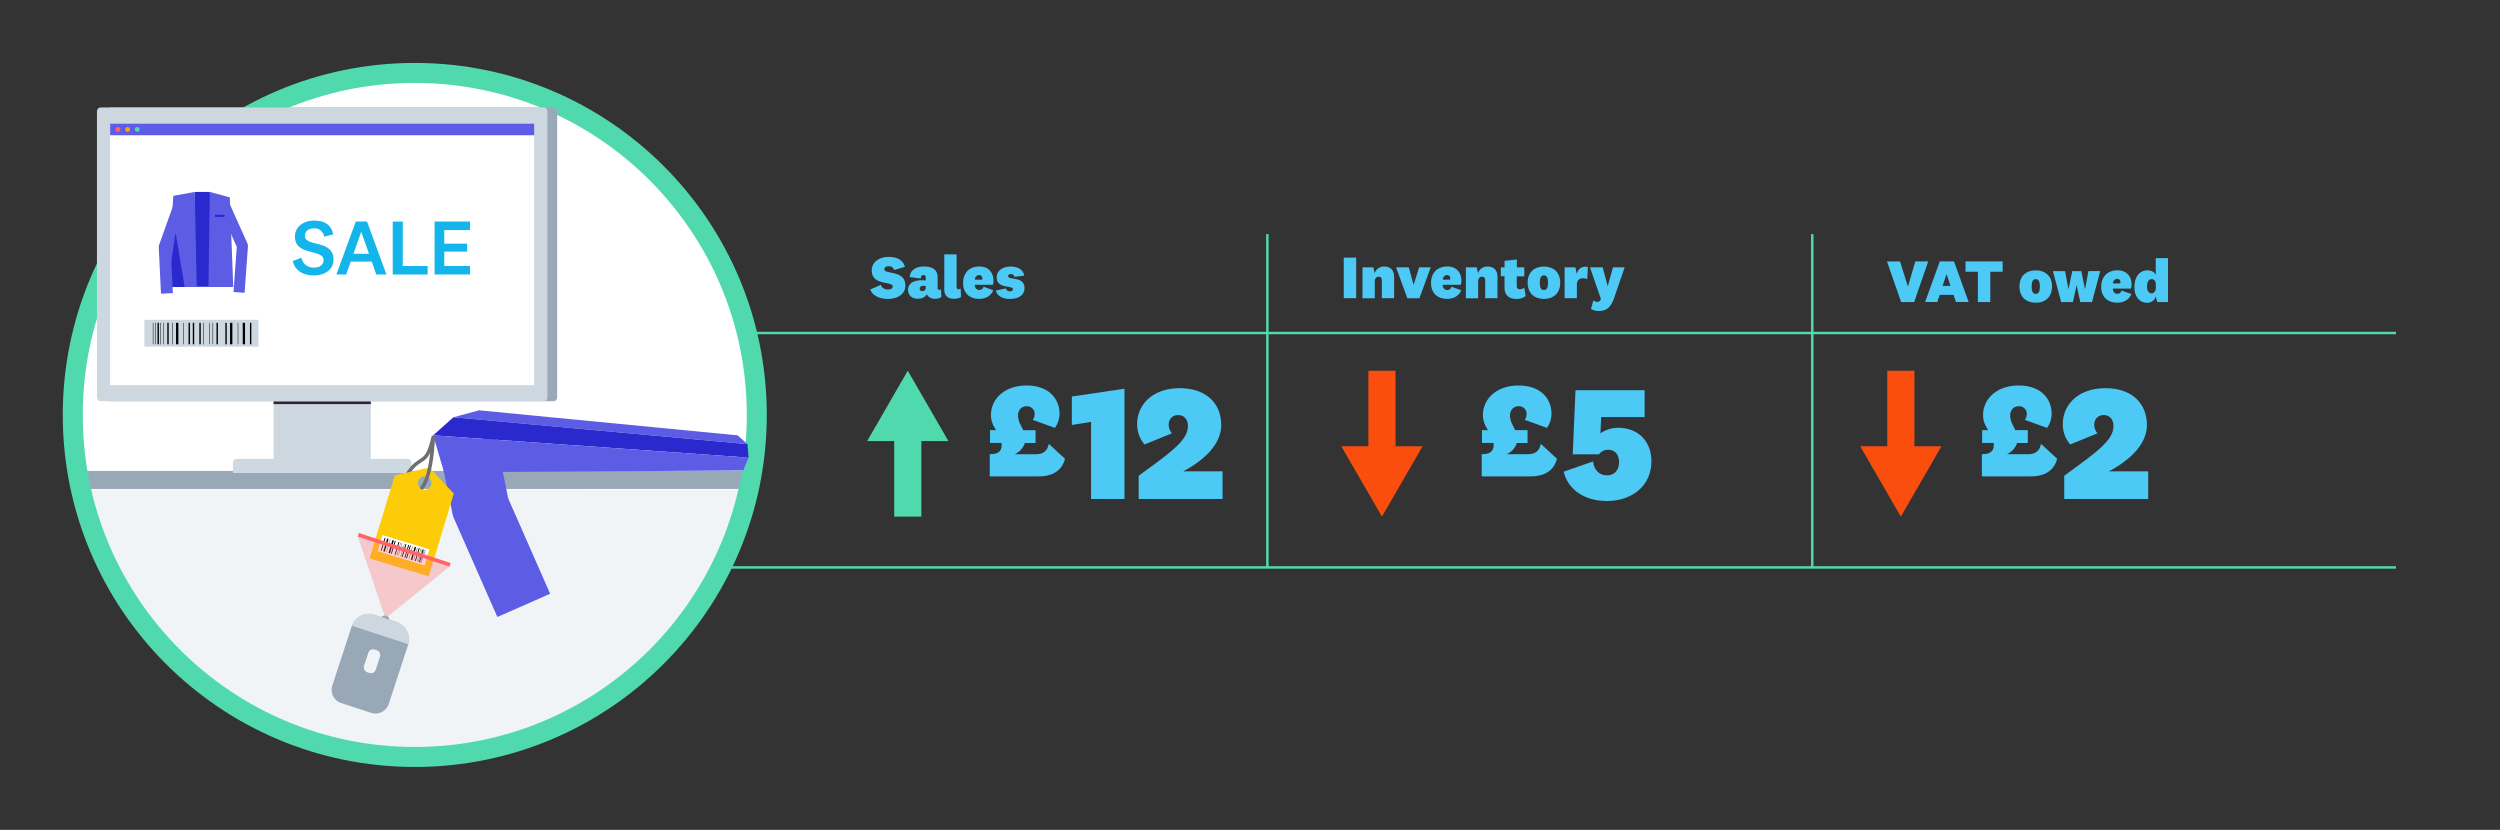 <svg xmlns="http://www.w3.org/2000/svg" viewBox="0 0 1440 478.02"><rect x="0" y="0" width="1440" height="478.02" fill="#333333" stroke="none"/><defs><style>.cls-1{isolation:isolate;}.cls-18,.cls-19,.cls-2,.cls-20,.cls-24,.cls-25,.cls-27,.cls-28,.cls-29,.cls-30,.cls-9{fill:none;}.cls-2,.cls-9{stroke:#51d9ae;}.cls-18,.cls-19,.cls-2,.cls-20,.cls-27,.cls-28,.cls-29,.cls-9{stroke-miterlimit:10;}.cls-2{stroke-width:1.42px;}.cls-3{fill:#51d9ae;}.cls-4{fill:#4cc9f5;}.cls-5{fill:#fa4e0e;}.cls-6{fill:#fff;}.cls-7{fill:#99a8b7;}.cls-8{fill:#f1f4f6;}.cls-9{stroke-width:11.52px;}.cls-10{fill:#cdd7e0;}.cls-11{fill:#371f38;}.cls-12{fill:#9aa9b8;}.cls-13{fill:#ced8e1;}.cls-14{fill:#5c5ce6;}.cls-15,.cls-31,.cls-32{fill:#ff6469;}.cls-16{fill:#f8a900;}.cls-17{fill:#51daaf;}.cls-18,.cls-19,.cls-20,.cls-27,.cls-28,.cls-29{stroke:#000;}.cls-18{stroke-width:0.27px;}.cls-19{stroke-width:0.8px;}.cls-20{stroke-width:1.33px;}.cls-21{fill:#13b5ea;}.cls-22{fill:#2929cd;}.cls-23{fill:#5c5ce5;}.cls-24,.cls-25{stroke:#5c5ce5;}.cls-24,.cls-25,.cls-30{stroke-linejoin:round;}.cls-24{stroke-width:6.39px;}.cls-25{stroke-width:6.85px;}.cls-26{fill:#fdcc08;}.cls-27{stroke-width:0.17px;}.cls-28{stroke-width:0.51px;}.cls-29{stroke-width:0.85px;}.cls-30{stroke:#6e6f71;stroke-linecap:round;stroke-width:2.06px;}.cls-31{opacity:0.3;}.cls-32{mix-blend-mode:multiply;}</style></defs><title>v1c2-what-happens UK</title><g class="cls-1"><g id="titles"><line class="cls-2" x1="386.72" y1="191.82" x2="1380.08" y2="191.82"/><line class="cls-2" x1="730" y1="134.86" x2="730" y2="326.84"/><line class="cls-2" x1="1043.86" y1="134.86" x2="1043.86" y2="326.84"/><line class="cls-2" x1="386.72" y1="326.84" x2="1380.08" y2="326.84"/><polygon class="cls-3" points="522.88 213.53 499.49 254.04 515.07 254.04 515.07 297.57 530.7 297.57 530.7 254.04 546.28 254.04 522.88 213.53"/><path class="cls-4" d="M501.28,166.72l6.12-2.65c.38,1.78,2.2,2.69,4.09,2.69,1.47,0,2.7-.6,2.7-1.75,0-3.22-12.07-.28-12.07-9.2,0-5,4.47-7.84,9.65-7.84s8.43,2,9.48,5.74L515,155.53a3,3,0,0,0-3.19-2.17c-1.5,0-2.41.7-2.41,1.71,0,3.22,12.1.25,12.1,9.38,0,5.18-4.79,7.73-10,7.73S502.57,170.15,501.28,166.72Z"/><path class="cls-4" d="M540.06,165.88a1,1,0,0,0,1.05,1.12,1.3,1.3,0,0,0,.91-.38l.21,4.48a6.91,6.91,0,0,1-3.71,1,5.16,5.16,0,0,1-4-1.61,3.08,3.08,0,0,1-.67-1.08c-.73,1.64-2.73,2.66-5.11,2.66-3.46,0-5.7-1.89-5.7-5.22,0-3.53,3.15-5.42,7.73-5.42a23.74,23.74,0,0,1,2.45.14V159.9c0-.94-.45-1.47-1.33-1.47s-1.54.67-1.5,2l-6.41-.84c.28-3.67,3.19-6.09,8.19-6.09,5.63,0,7.91,2.45,7.91,6.2Zm-6.86-1.15a6.26,6.26,0,0,0-1.05-.11c-1.57,0-2.38.6-2.38,1.65a1.37,1.37,0,0,0,1.54,1.4,1.82,1.82,0,0,0,1.89-2.1Z"/><path class="cls-4" d="M553.56,171.1a7.82,7.82,0,0,1-4.27,1c-2.59,0-5.38-1.22-5.38-5.25V146.5H551v18.68c0,1,.42,1.44,1.09,1.44a1.94,1.94,0,0,0,1.22-.42Z"/><path class="cls-4" d="M566.47,165.15l5.63,2c-1.22,3.47-4.62,5-8.15,5-5.6,0-9.2-3.46-9.2-9.09,0-5.78,3.46-9.56,9.34-9.56,5.56,0,8.15,3.75,8.15,8.19a10.57,10.57,0,0,1-.31,2.35H561.5c0,1.92,1.15,3,2.59,3A2.33,2.33,0,0,0,566.47,165.15Zm-.74-4.06a2.62,2.62,0,0,0,.07-.77,1.76,1.76,0,0,0-1.82-1.89,2.48,2.48,0,0,0-2.41,2.66Z"/><path class="cls-4" d="M579.38,166.13a2.21,2.21,0,0,0,2.31,1.64c1.09,0,1.75-.38,1.75-1.19,0-2.41-9.34,0-9.34-6.78,0-4.13,3.67-6.27,8.08-6.27s7.21,2,7.8,5.25l-5.73.67a1.83,1.83,0,0,0-2-1.58c-1,0-1.57.46-1.57,1.19,0,2.45,9.44-.14,9.44,6.86,0,4.13-3.46,6.26-8.5,6.26-3.92,0-7.17-1.5-8-4.83Z"/><path class="cls-4" d="M628.45,287.44V243l-11.08,1.79V228.4l30.32-4.5v63.54Z"/><path class="cls-4" d="M704.22,287.44H655.88V274c19.71-14.26,28.34-20.55,28.34-28.71,0-3.66-2.15-6.2-5.63-6.2s-5.44,2.54-5.44,5.82a7.92,7.92,0,0,0,1.88,4.69L659.26,256A17.71,17.71,0,0,1,655,244.08c0-10.61,8.54-20.47,24.49-20.47,15.77,0,23.93,9.2,23.93,21.22,0,11.54-10.69,20.74-21.86,26.65h22.62Z"/><path class="cls-4" d="M907.49,224.74h39.8v15.49h-25l-.47,9.38a17.91,17.91,0,0,1,10.23-3.19c11.92,0,19.15,8.17,19.15,19.15,0,15.3-12.39,23-25.53,23-13.51,0-22.62-7-25-16.89l17-5.91c.38,4.88,3.57,8,7.89,8s7-2.81,7-7.69c0-4.23-2.44-7-6.2-7a6.35,6.35,0,0,0-5.35,2.63H905.9Z"/><polygon class="cls-5" points="1094.88 297.57 1118.28 257.06 1102.7 257.06 1102.7 213.53 1087.06 213.53 1087.06 257.06 1071.49 257.06 1094.88 297.57"/><polygon class="cls-5" points="796 297.57 819.4 257.06 803.82 257.06 803.82 213.53 788.18 213.53 788.18 257.06 772.61 257.06 796 297.57"/><path class="cls-4" d="M1237.37,287.44H1189V274c19.71-14.26,28.35-20.55,28.35-28.71,0-3.66-2.16-6.2-5.63-6.2s-5.45,2.54-5.45,5.82a8,8,0,0,0,1.88,4.69L1192.41,256a17.76,17.76,0,0,1-4.22-11.92c0-10.61,8.54-20.47,24.5-20.47,15.76,0,23.93,9.2,23.93,21.22,0,11.54-10.7,20.74-21.87,26.65h22.62Z"/><path class="cls-4" d="M781.15,148.39v23.37H774V148.39Z"/><path class="cls-4" d="M791.84,157.35a5.55,5.55,0,0,1,5.56-3.82c3.22,0,5.6,1.93,5.6,5.81v12.42h-7.07v-10c0-1.5-.42-2.38-1.79-2.38s-2.27.88-2.27,3.08v9.34H784.8V154H791Z"/><path class="cls-4" d="M814.27,164,817.42,154h6.68l-6.54,17.81h-6.9L804.12,154h7.35L814.2,164Z"/><path class="cls-4" d="M836,165.15l5.63,2c-1.22,3.47-4.62,5-8.15,5-5.6,0-9.2-3.46-9.2-9.09,0-5.78,3.46-9.56,9.34-9.56,5.56,0,8.15,3.75,8.15,8.19a10.57,10.57,0,0,1-.31,2.35H831c0,1.92,1.15,3,2.59,3A2.33,2.33,0,0,0,836,165.15Zm-.74-4.06a2.62,2.62,0,0,0,.07-.77,1.76,1.76,0,0,0-1.82-1.89,2.48,2.48,0,0,0-2.41,2.66Z"/><path class="cls-4" d="M851.38,157.35a5.55,5.55,0,0,1,5.56-3.82c3.22,0,5.6,1.93,5.6,5.81v12.42h-7.07v-10c0-1.5-.42-2.38-1.79-2.38s-2.27.88-2.27,3.08v9.34h-7.07V154h6.2Z"/><path class="cls-4" d="M878.79,170.5a8.2,8.2,0,0,1-5.32,1.68c-4,0-6.86-1.92-6.86-6.47V159.1h-2.13V154h2.16v-3.77l7.07-.77V154H878v5.15h-4.34v5.59c0,1.3.59,1.86,1.71,1.86a4.3,4.3,0,0,0,2.59-.91Z"/><path class="cls-4" d="M889.31,172.18c-5.6,0-9.38-3.36-9.38-9.34s3.78-9.31,9.38-9.31,9.37,3.36,9.37,9.31S894.9,172.18,889.31,172.18Zm0-13.57c-1.72,0-2.38,1.54-2.38,4.23s.66,4.23,2.38,4.23,2.37-1.5,2.37-4.23S891,158.61,889.31,158.61Z"/><path class="cls-4" d="M914.27,160.81a6.26,6.26,0,0,0-2.56-.52c-1.82,0-3.43,1-3.43,3.64v7.83h-7.06V154h6.23l.77,3.85c.69-3,3-4.72,6.4-4.09Z"/><path class="cls-4" d="M929.08,154h6.72l-6.19,18c-1.72,4.87-4.27,7.14-8.64,7.14a8.23,8.23,0,0,1-4.55-1.19l1.33-4.93a3.57,3.57,0,0,0,2.31.87c.94,0,1.57-.42,2.06-1.71l-6.3-18.2h7.32L926,164.73h.07Z"/><path class="cls-4" d="M1103.21,150.58h7.45L1102.55,174h-7.49l-8.15-23.38h7.52l4.51,14.35h.07Z"/><path class="cls-4" d="M1125.24,169.83h-8l-1.36,4.13h-7l8.43-23.38h8.19l8.46,23.38h-7.31Zm-6.3-5.18h4.55l-2.24-6.72h-.07Z"/><path class="cls-4" d="M1139.25,174V156.5h-7.1v-5.92h21.37v5.92h-7.1V174Z"/><path class="cls-4" d="M1172.59,174.38c-5.6,0-9.38-3.36-9.38-9.35s3.78-9.3,9.38-9.3,9.38,3.36,9.38,9.3S1178.19,174.38,1172.59,174.38Zm0-13.58c-1.72,0-2.38,1.54-2.38,4.23s.66,4.24,2.38,4.24,2.38-1.51,2.38-4.24S1174.3,160.8,1172.59,160.8Z"/><path class="cls-4" d="M1198.81,156.15l2.13,10.32h.07l1.93-10.32h6.79L1205,174h-6.75l-2.07-9.59h-.07L1194,174h-6.75l-4.76-17.81h7l1.93,10.32h.07l2.13-10.32Z"/><path class="cls-4" d="M1222,167.34l5.64,2c-1.23,3.46-4.62,5-8.16,5-5.59,0-9.2-3.47-9.2-9.1s3.47-9.55,9.34-9.55c5.57,0,8.16,3.74,8.16,8.18a10,10,0,0,1-.32,2.35H1217c0,1.92,1.16,3,2.59,3A2.33,2.33,0,0,0,1222,167.34Zm-.73-4.06a2.62,2.62,0,0,0,.07-.77,1.76,1.76,0,0,0-1.82-1.89,2.49,2.49,0,0,0-2.42,2.66Z"/><path class="cls-4" d="M1241.75,170.74a5.06,5.06,0,0,1-5.21,3.64c-4,0-7.11-3.4-7.11-8.89,0-6.33,3.12-9.76,7.46-9.76,2.37,0,4.12.94,4.82,2.66v-9.7h7.07V174h-6.23Zm0-6.83c0-2-1-3.11-2.37-3.11-1.79,0-2.66,1.57-2.66,4.37,0,2.45,1,3.78,2.52,3.78s2.51-1.26,2.51-3.43Z"/><path class="cls-4" d="M598.1,274.39h-28V261.61c4.15,0,6.85-1.23,6.85-5.31a5.66,5.66,0,0,0-.08-1.16h-6.62v-7.39h3.47c-1.47-2.39-2.93-4.85-2.93-8.7,0-9.16,7.78-17,20.48-17s19,7.47,19,16.25a14.3,14.3,0,0,1-2.62,8.16l-12.78-4.62a5.81,5.81,0,0,0,1.08-3.31A4.36,4.36,0,0,0,591.4,234c-3,0-5,2.15-5,5.31,0,3.54,1.7,5.55,2.93,8.47h7.16v7.39h-6.16a10.94,10.94,0,0,1-5.85,6.47h12c4.77,0,6.85-2.15,7.62-6l9.32,8.62C611.73,270.93,606.57,274.39,598.1,274.39Z"/><path class="cls-4" d="M881.47,274.39h-28V261.61c4.16,0,6.85-1.23,6.85-5.31a6.46,6.46,0,0,0-.07-1.16h-6.63v-7.39h3.47c-1.46-2.39-2.93-4.85-2.93-8.7,0-9.16,7.78-17,20.49-17s19,7.47,19,16.25a14.3,14.3,0,0,1-2.62,8.16l-12.78-4.62a5.88,5.88,0,0,0,1.07-3.31,4.36,4.36,0,0,0-4.54-4.54c-3,0-5,2.15-5,5.31,0,3.54,1.7,5.55,2.93,8.47h7.16v7.39h-6.16a10.94,10.94,0,0,1-5.85,6.47h12c4.78,0,6.86-2.15,7.63-6l9.31,8.62C895.1,270.93,889.94,274.39,881.47,274.39Z"/><path class="cls-4" d="M1169.56,274.39h-28V261.61c4.15,0,6.85-1.23,6.85-5.31a5.66,5.66,0,0,0-.08-1.16h-6.62v-7.39h3.46c-1.46-2.39-2.92-4.85-2.92-8.7,0-9.16,7.78-17,20.48-17s19,7.47,19,16.25a14.3,14.3,0,0,1-2.62,8.16l-12.78-4.62a5.81,5.81,0,0,0,1.08-3.31,4.36,4.36,0,0,0-4.54-4.54c-3,0-5,2.15-5,5.31,0,3.54,1.69,5.55,2.93,8.47H1168v7.39h-6.16a11,11,0,0,1-5.85,6.47h12c4.77,0,6.85-2.15,7.62-6l9.32,8.62C1183.19,270.93,1178,274.39,1169.56,274.39Z"/><circle class="cls-6" cx="238.91" cy="239.01" r="197"/><rect class="cls-7" x="48.51" y="271.27" width="382.71" height="10.37"/><path class="cls-8" d="M46.58,281.81C66.12,370,144.81,436,238.91,436c93.37,0,171.57-64.95,191.87-152.14l.41-1.86"/><circle class="cls-9" cx="238.91" cy="239.01" r="197"/><g id="Desktop"><rect class="cls-10" x="157.58" y="231.12" width="55.98" height="41.33"/><rect class="cls-11" x="157.58" y="231.12" width="55.98" height="1.65"/><rect class="cls-12" x="61.47" y="61.9" width="259.46" height="169.21" rx="2.17"/><rect class="cls-10" x="55.84" y="61.9" width="259.46" height="169.21" rx="2.17"/><rect class="cls-6" x="63.44" y="71.2" width="244.26" height="150.63"/><path class="cls-13" d="M136.41,264.31h98.32a2.24,2.24,0,0,1,2.24,2.24v5.9a0,0,0,0,1,0,0H134.17a0,0,0,0,1,0,0v-5.9A2.24,2.24,0,0,1,136.41,264.31Z"/><rect class="cls-14" x="63.44" y="71.2" width="244.26" height="6.71"/><path class="cls-15" d="M69.34,74.55A1.39,1.39,0,1,1,68,73.16a1.39,1.39,0,0,1,1.39,1.39"/><path class="cls-16" d="M74.9,74.55a1.39,1.39,0,1,1-1.39-1.39,1.39,1.39,0,0,1,1.39,1.39"/><path class="cls-17" d="M80.46,74.55a1.39,1.39,0,1,1-1.39-1.39,1.39,1.39,0,0,1,1.39,1.39"/></g><rect class="cls-10" x="83.16" y="184.22" width="65.73" height="15.49"/><line class="cls-18" x1="137.09" y1="185.94" x2="137.09" y2="198.32"/><line class="cls-19" x1="115.23" y1="185.94" x2="115.23" y2="198.32"/><line class="cls-20" x1="102.07" y1="185.94" x2="102.07" y2="198.32"/><line class="cls-19" x1="130.2" y1="185.94" x2="130.2" y2="198.32"/><line class="cls-18" x1="105.82" y1="185.94" x2="105.82" y2="198.32"/><line class="cls-18" x1="120.66" y1="185.94" x2="120.66" y2="198.32"/><line class="cls-18" x1="117.25" y1="185.94" x2="117.25" y2="198.32"/><line class="cls-18" x1="99.21" y1="185.94" x2="99.21" y2="198.32"/><line class="cls-18" x1="122.61" y1="185.94" x2="122.61" y2="198.32"/><line class="cls-18" x1="94.34" y1="185.94" x2="94.34" y2="198.32"/><line class="cls-19" x1="96.77" y1="185.94" x2="96.77" y2="198.32"/><line class="cls-18" x1="88.19" y1="185.94" x2="88.19" y2="198.32"/><line class="cls-18" x1="89.66" y1="185.94" x2="89.66" y2="198.32"/><line class="cls-19" x1="91.12" y1="185.94" x2="91.12" y2="198.32"/><line class="cls-18" x1="92.58" y1="185.94" x2="92.58" y2="198.32"/><line class="cls-19" x1="144.38" y1="185.94" x2="144.38" y2="198.32"/><line class="cls-20" x1="140.48" y1="185.94" x2="140.48" y2="198.32"/><line class="cls-20" x1="133.17" y1="185.94" x2="133.17" y2="198.32"/><line class="cls-19" x1="111.45" y1="185.94" x2="111.45" y2="198.32"/><line class="cls-19" x1="109.01" y1="185.94" x2="109.01" y2="198.32"/><line class="cls-19" x1="125.1" y1="185.94" x2="125.1" y2="198.32"/><path class="cls-21" d="M168.62,150.35l5.06-1.92c.59,3.61,3.52,5.71,7.08,5.71,3.1,0,5.61-1.37,5.61-4.29,0-6.67-16.48-2.19-16.48-13.6,0-5.66,4.93-9.18,11-9.18s10.13,2.51,11,7.94l-5.2,1.33a5.46,5.46,0,0,0-5.8-4.8c-3.24,0-5.29,1.74-5.29,4.25,0,6.71,16.52,2,16.52,13.74,0,5.93-5.25,9.12-11.41,9.12C174.32,158.65,169.76,155.55,168.62,150.35Z"/><path class="cls-21" d="M214.13,150.67H202l-2.6,7.44h-5.66l11.18-30.49h6.49l11.18,30.49h-5.84Zm-10.54-4.48h8.95l-4.43-12.55H208Z"/><path class="cls-21" d="M232,127.62v25.6h14.33v4.89H226.21V127.62Z"/><path class="cls-21" d="M270.73,158.11h-20.4V127.62h20.4v4.88H255.9v7.85h13.19v4.57H255.9v8.3h14.83Z"/><g id="Standing"><polygon class="cls-22" points="123.35 165.18 109.6 165.18 112.18 110.54 120.86 110.54 123.35 165.18"/><polygon class="cls-23" points="113.31 165.3 96.52 165.3 99.83 112.81 112.18 110.54 113.31 165.3"/><polygon class="cls-22" points="106.36 165.3 96.52 165.3 101.12 133.72 106.36 165.3"/><polygon class="cls-23" points="120.06 165.3 134.34 165.3 132.38 113.69 120.86 110.56 120.06 165.3"/><polyline class="cls-24" points="128.13 116 139.64 141.59 137.69 168.42"/><rect class="cls-22" x="123.81" y="123.69" width="5.5" height="1.23"/><polyline class="cls-25" points="104.79 114.5 94.86 142.23 96.15 169"/></g><g id="Standing-2" data-name="Standing"><path class="cls-23" d="M286.48,355.38l-24.86-56.49a16.2,16.2,0,0,1-1.07-3.38l-7.62-37.44,32.54-6.63,7.27,35.7L316.88,342Z"/><polygon class="cls-23" points="430.56 255.84 424.86 250.76 275.94 236.34 261.16 240.33 430.56 255.84"/><polygon class="cls-22" points="430.56 255.84 431.19 263.59 249.5 250.76 261.16 240.33 430.56 255.84"/><polygon class="cls-23" points="431.19 263.59 428.07 271.01 255.77 272.01 249.5 250.76 431.19 263.59"/></g><path class="cls-26" d="M227.36,273.92l8-1.88s0,0,0,0l.2,0,4-.94v0l7.77-1.82.13.14,13.92,14.91L246.94,332l-34.07-10.34Zm18.76.79a1.78,1.78,0,0,0-.36-.14,3.89,3.89,0,0,0-4.89,2.62,3.73,3.73,0,0,0,.23,2.87s0,.07.07.1a2.3,2.3,0,0,0,.38.61,2.16,2.16,0,0,0,.36.38,3.28,3.28,0,0,0,.33.3.08.08,0,0,1,.06,0l.3.2a.78.78,0,0,0,.16.08,3.14,3.14,0,0,0,.73.31,3.92,3.92,0,0,0,2.63-7.37Z"/><rect class="cls-6" x="218.27" y="312.12" width="28.32" height="9.66" transform="translate(362.82 687.73) rotate(-163.12)"/><line class="cls-27" x1="224.83" y1="310.71" x2="222.59" y2="318.1"/><line class="cls-28" x1="233.85" y1="313.45" x2="231.61" y2="320.84"/><line class="cls-29" x1="239.28" y1="315.09" x2="237.03" y2="322.48"/><line class="cls-28" x1="227.67" y1="311.57" x2="225.43" y2="318.96"/><line class="cls-27" x1="237.73" y1="314.62" x2="235.49" y2="322.02"/><line class="cls-27" x1="231.61" y1="312.77" x2="229.37" y2="320.16"/><line class="cls-27" x1="233.01" y1="313.19" x2="230.77" y2="320.59"/><line class="cls-27" x1="240.45" y1="315.45" x2="238.21" y2="322.84"/><line class="cls-27" x1="230.8" y1="312.52" x2="228.56" y2="319.91"/><line class="cls-27" x1="242.46" y1="316.06" x2="240.22" y2="323.45"/><line class="cls-28" x1="241.46" y1="315.76" x2="239.22" y2="323.15"/><line class="cls-27" x1="245" y1="316.83" x2="242.75" y2="324.22"/><line class="cls-27" x1="244.39" y1="316.65" x2="242.15" y2="324.04"/><line class="cls-28" x1="243.79" y1="316.46" x2="241.55" y2="323.85"/><line class="cls-27" x1="243.19" y1="316.28" x2="240.94" y2="323.67"/><line class="cls-28" x1="221.83" y1="309.8" x2="219.58" y2="317.19"/><line class="cls-29" x1="223.43" y1="310.29" x2="221.19" y2="317.68"/><line class="cls-29" x1="226.45" y1="311.2" x2="224.21" y2="318.59"/><line class="cls-28" x1="235.41" y1="313.92" x2="233.16" y2="321.31"/><line class="cls-28" x1="236.41" y1="314.22" x2="234.17" y2="321.62"/><line class="cls-28" x1="229.78" y1="312.21" x2="227.54" y2="319.6"/><path class="cls-30" d="M249.51,251.82S249,275.63,242,282.28c0,0-13.6-.31-6.57-10.36S245.72,268.75,249.51,251.82Z"/><path class="cls-26" d="M227.35,273.9l12.26-2.9L237,277.06c-.32,1,3.66,2.23,4.14,3.11a3.87,3.87,0,0,0,2.32,1.91c2.08.63-1.13,5.31-3.29,5.27C233.38,287.19,227.35,273.9,227.35,273.9Z"/><polygon class="cls-31" points="206.08 309.1 258.92 326.38 222.02 356.23 206.08 309.1"/><circle class="cls-7" cx="221.73" cy="357.09" r="2.55"/><path class="cls-7" d="M207.67,354.89h12.11a10.91,10.91,0,0,1,10.91,10.91v35.27a8.06,8.06,0,0,1-8.06,8.06H204.55a8.06,8.06,0,0,1-8.06-8.06v-35a11.18,11.18,0,0,1,11.18-11.18Z" transform="translate(129.35 -47.47) rotate(18.11)"/><path class="cls-10" d="M202.65,360.43a10,10,0,0,1,12.63-6.4l13.47,4.41a10,10,0,0,1,6.41,12.62"/><rect class="cls-8" x="210.71" y="374" width="7.11" height="13.77" rx="2.87" transform="translate(129.03 -47.74) rotate(18.11)"/><rect class="cls-32" x="205.04" y="315.6" width="55.6" height="2.19" transform="translate(355.67 690.09) rotate(-161.89)"/></g></g></svg>